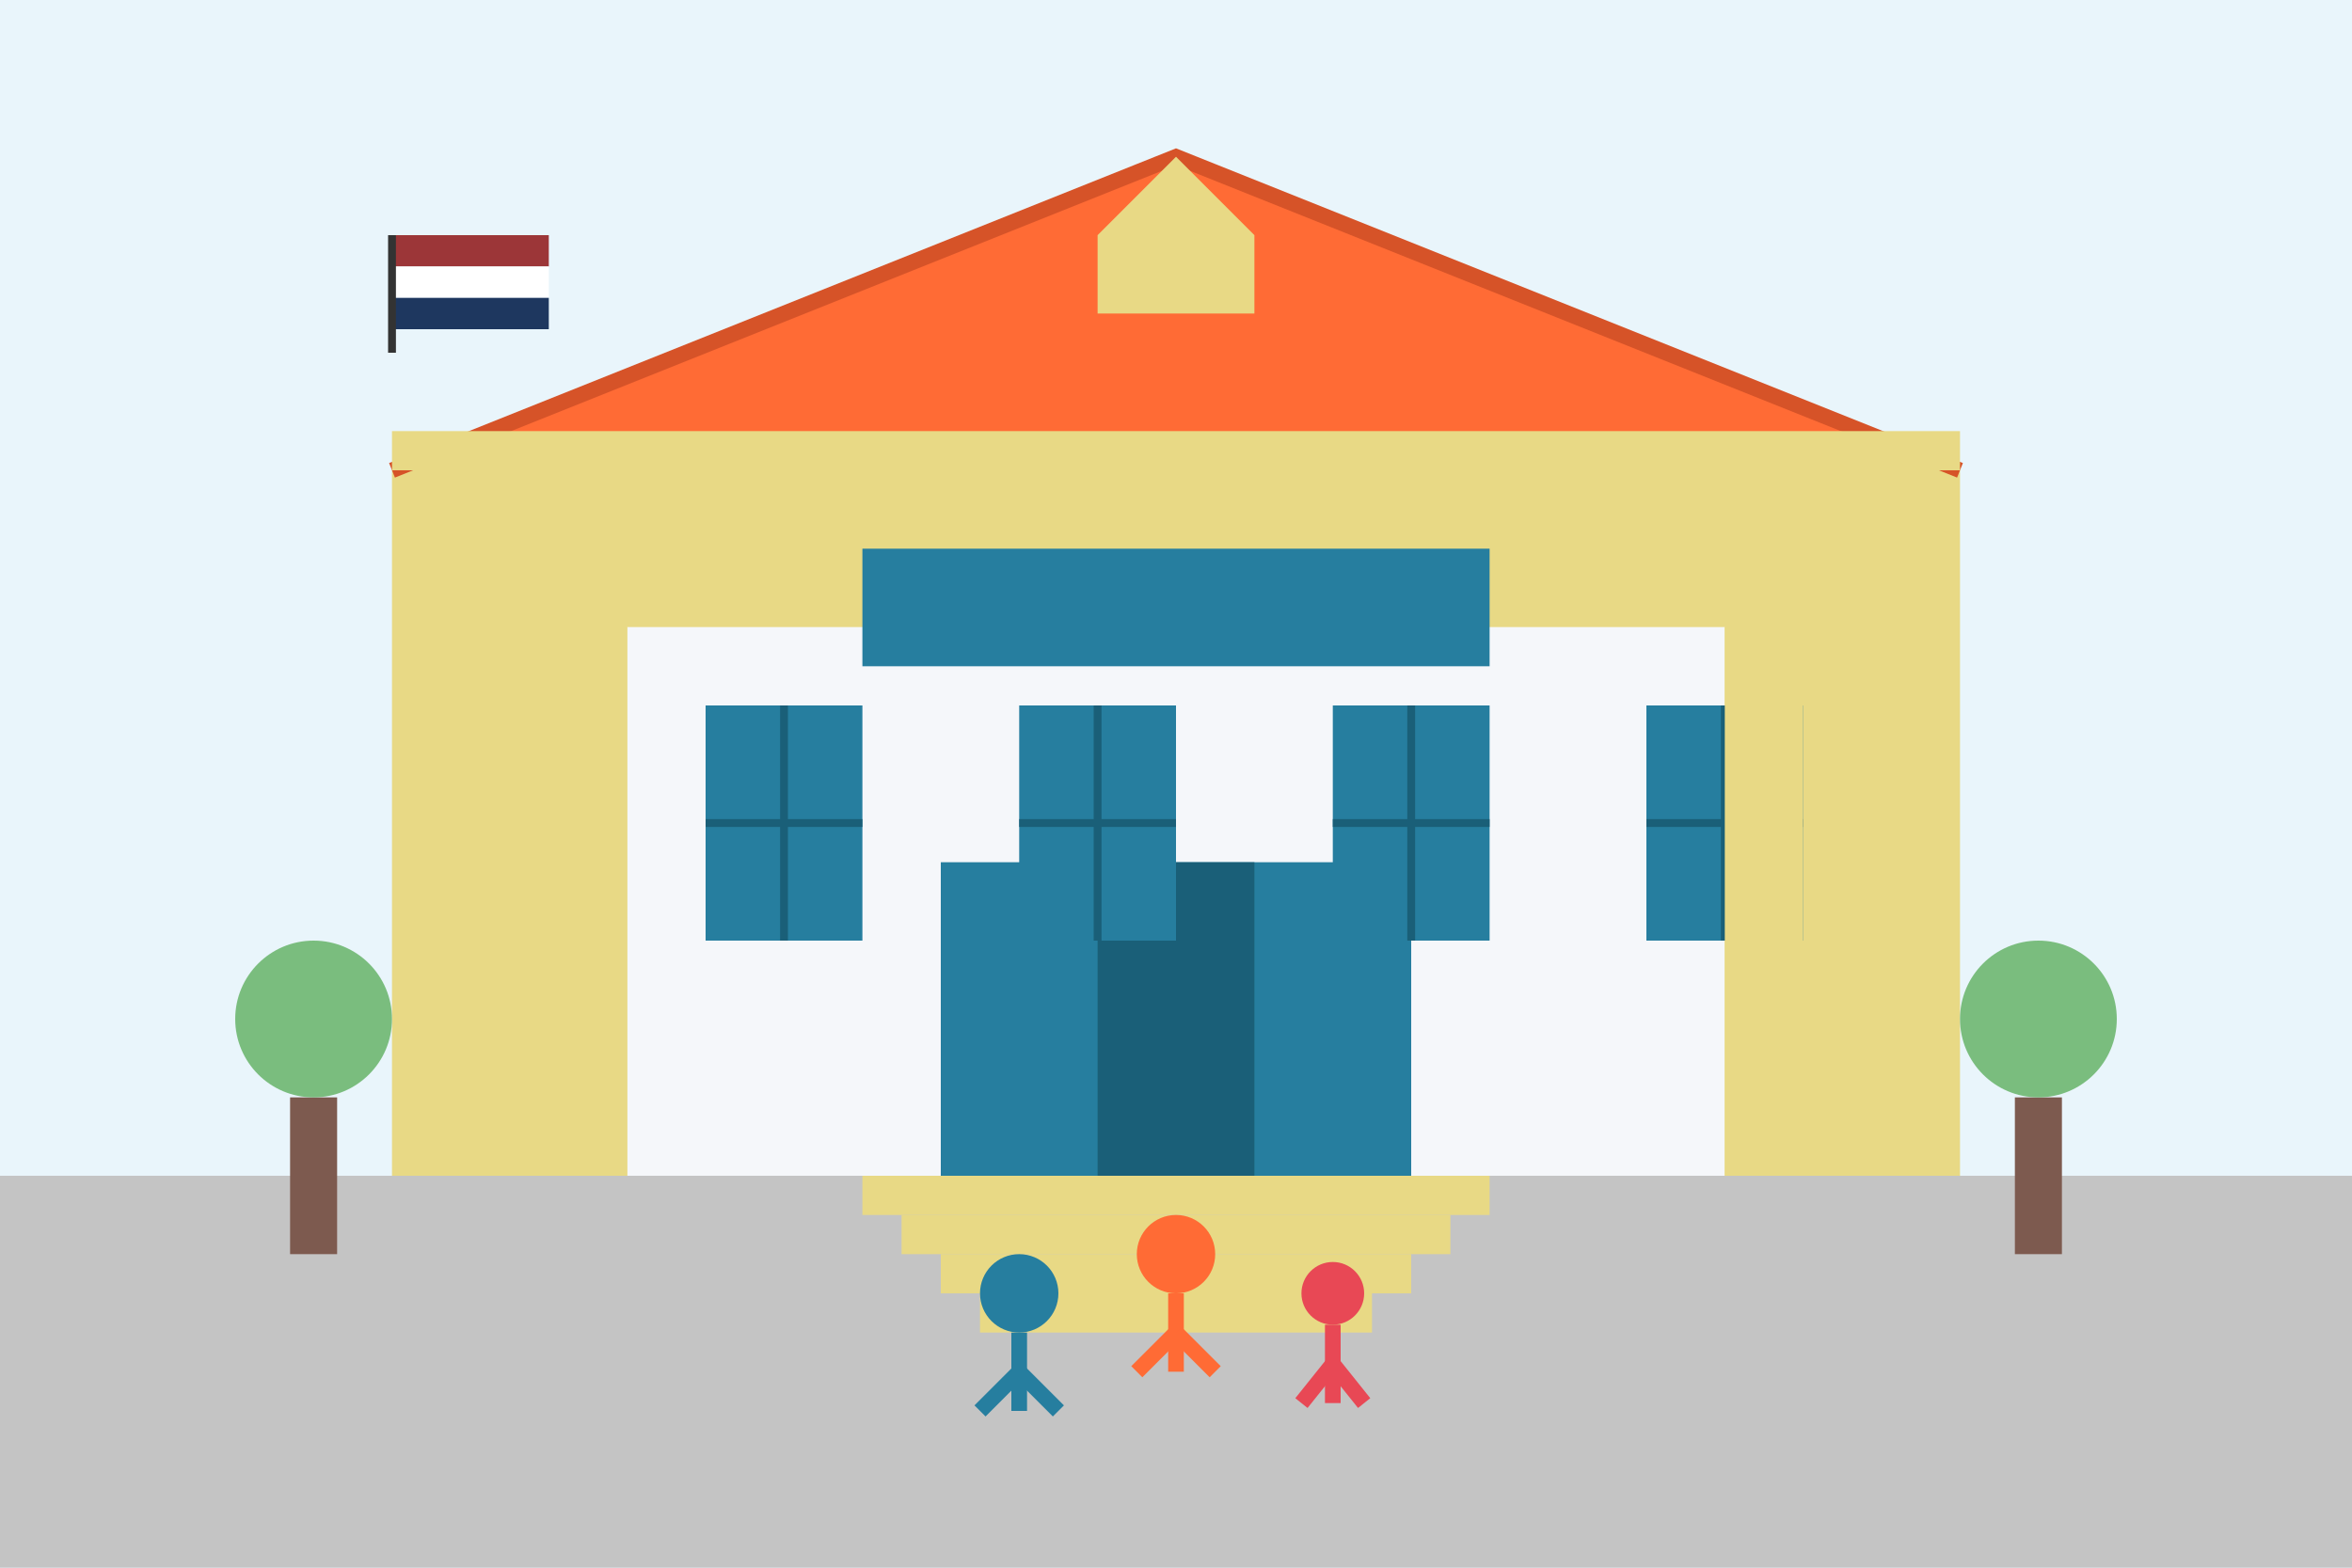 <svg width="300" height="200" viewBox="0 0 300 200" fill="none" xmlns="http://www.w3.org/2000/svg">
  <!-- Sky Background -->
  <rect width="300" height="200" fill="#E9F5FB"/>
  
  <!-- Ground -->
  <rect y="150" width="300" height="50" fill="#C4C4C4"/>
  
  <!-- Museum Building (Rijksmuseum inspired) -->
  <rect x="50" y="60" width="200" height="90" fill="#E8D985"/>
  <!-- Building Front -->
  <rect x="80" y="80" width="140" height="70" fill="#F5F7FA"/>
  <!-- Entrance -->
  <rect x="120" y="110" width="60" height="40" fill="#267E9F"/>
  <rect x="140" y="110" width="20" height="40" fill="#1A5F78"/>
  
  <!-- Museum Entrance Steps -->
  <rect x="110" y="150" width="80" height="5" fill="#E8D985"/>
  <rect x="115" y="155" width="70" height="5" fill="#E8D985"/>
  <rect x="120" y="160" width="60" height="5" fill="#E8D985"/>
  <rect x="125" y="165" width="50" height="5" fill="#E8D985"/>
  
  <!-- Museum Roof -->
  <path d="M50 60L150 20L250 60H50Z" fill="#FF6B35"/>
  <path d="M50 60L150 20L250 60" stroke="#D65328" stroke-width="2"/>
  
  <!-- Windows -->
  <rect x="90" y="90" width="20" height="30" fill="#267E9F"/>
  <rect x="130" y="90" width="20" height="30" fill="#267E9F"/>
  <rect x="170" y="90" width="20" height="30" fill="#267E9F"/>
  <rect x="210" y="90" width="20" height="30" fill="#267E9F"/>
  
  <!-- Window Details -->
  <line x1="90" y1="105" x2="110" y2="105" stroke="#1A5F78" stroke-width="1"/>
  <line x1="100" y1="90" x2="100" y2="120" stroke="#1A5F78" stroke-width="1"/>
  
  <line x1="130" y1="105" x2="150" y2="105" stroke="#1A5F78" stroke-width="1"/>
  <line x1="140" y1="90" x2="140" y2="120" stroke="#1A5F78" stroke-width="1"/>
  
  <line x1="170" y1="105" x2="190" y2="105" stroke="#1A5F78" stroke-width="1"/>
  <line x1="180" y1="90" x2="180" y2="120" stroke="#1A5F78" stroke-width="1"/>
  
  <line x1="210" y1="105" x2="230" y2="105" stroke="#1A5F78" stroke-width="1"/>
  <line x1="220" y1="90" x2="220" y2="120" stroke="#1A5F78" stroke-width="1"/>
  
  <!-- Museum Name -->
  <rect x="110" y="70" width="80" height="15" fill="#267E9F"/>
  
  <!-- Museum Pillars -->
  <rect x="70" y="80" width="10" height="70" fill="#E8D985"/>
  <rect x="220" y="80" width="10" height="70" fill="#E8D985"/>
  
  <!-- Decorative Top -->
  <rect x="50" y="55" width="200" height="5" fill="#E8D985"/>
  
  <!-- Decorative Elements on Roof -->
  <rect x="140" y="30" width="20" height="10" fill="#E8D985"/>
  <path d="M140 30L150 20L160 30H140Z" fill="#E8D985"/>
  
  <!-- Visitors -->
  <g transform="translate(130, 180)">
    <!-- Person 1 -->
    <circle cx="0" cy="-15" r="5" fill="#267E9F"/>
    <line x1="0" y1="-10" x2="0" y2="0" stroke="#267E9F" stroke-width="2"/>
    <line x1="0" y1="-5" x2="-5" y2="0" stroke="#267E9F" stroke-width="2"/>
    <line x1="0" y1="-5" x2="5" y2="0" stroke="#267E9F" stroke-width="2"/>
  </g>
  
  <g transform="translate(150, 175)">
    <!-- Person 2 -->
    <circle cx="0" cy="-15" r="5" fill="#FF6B35"/>
    <line x1="0" y1="-10" x2="0" y2="0" stroke="#FF6B35" stroke-width="2"/>
    <line x1="0" y1="-5" x2="-5" y2="0" stroke="#FF6B35" stroke-width="2"/>
    <line x1="0" y1="-5" x2="5" y2="0" stroke="#FF6B35" stroke-width="2"/>
  </g>
  
  <g transform="translate(170, 180)">
    <!-- Person 3 -->
    <circle cx="0" cy="-15" r="4" fill="#E84855"/>
    <line x1="0" y1="-11" x2="0" y2="-1" stroke="#E84855" stroke-width="2"/>
    <line x1="0" y1="-6" x2="-4" y2="-1" stroke="#E84855" stroke-width="2"/>
    <line x1="0" y1="-6" x2="4" y2="-1" stroke="#E84855" stroke-width="2"/>
  </g>
  
  <!-- Trees -->
  <g transform="translate(40, 160)">
    <rect x="-3" y="-20" width="6" height="20" fill="#7D5A4F"/>
    <circle cx="0" cy="-30" r="10" fill="#7ABD7E"/>
  </g>
  
  <g transform="translate(260, 160)">
    <rect x="-3" y="-20" width="6" height="20" fill="#7D5A4F"/>
    <circle cx="0" cy="-30" r="10" fill="#7ABD7E"/>
  </g>
  
  <!-- Flag -->
  <rect x="50" y="30" width="20" height="4" fill="#9C3638"/>
  <rect x="50" y="34" width="20" height="4" fill="#FFFFFF"/>
  <rect x="50" y="38" width="20" height="4" fill="#1E375F"/>
  <line x1="50" y1="30" x2="50" y2="45" stroke="#333333" stroke-width="1"/>
</svg>